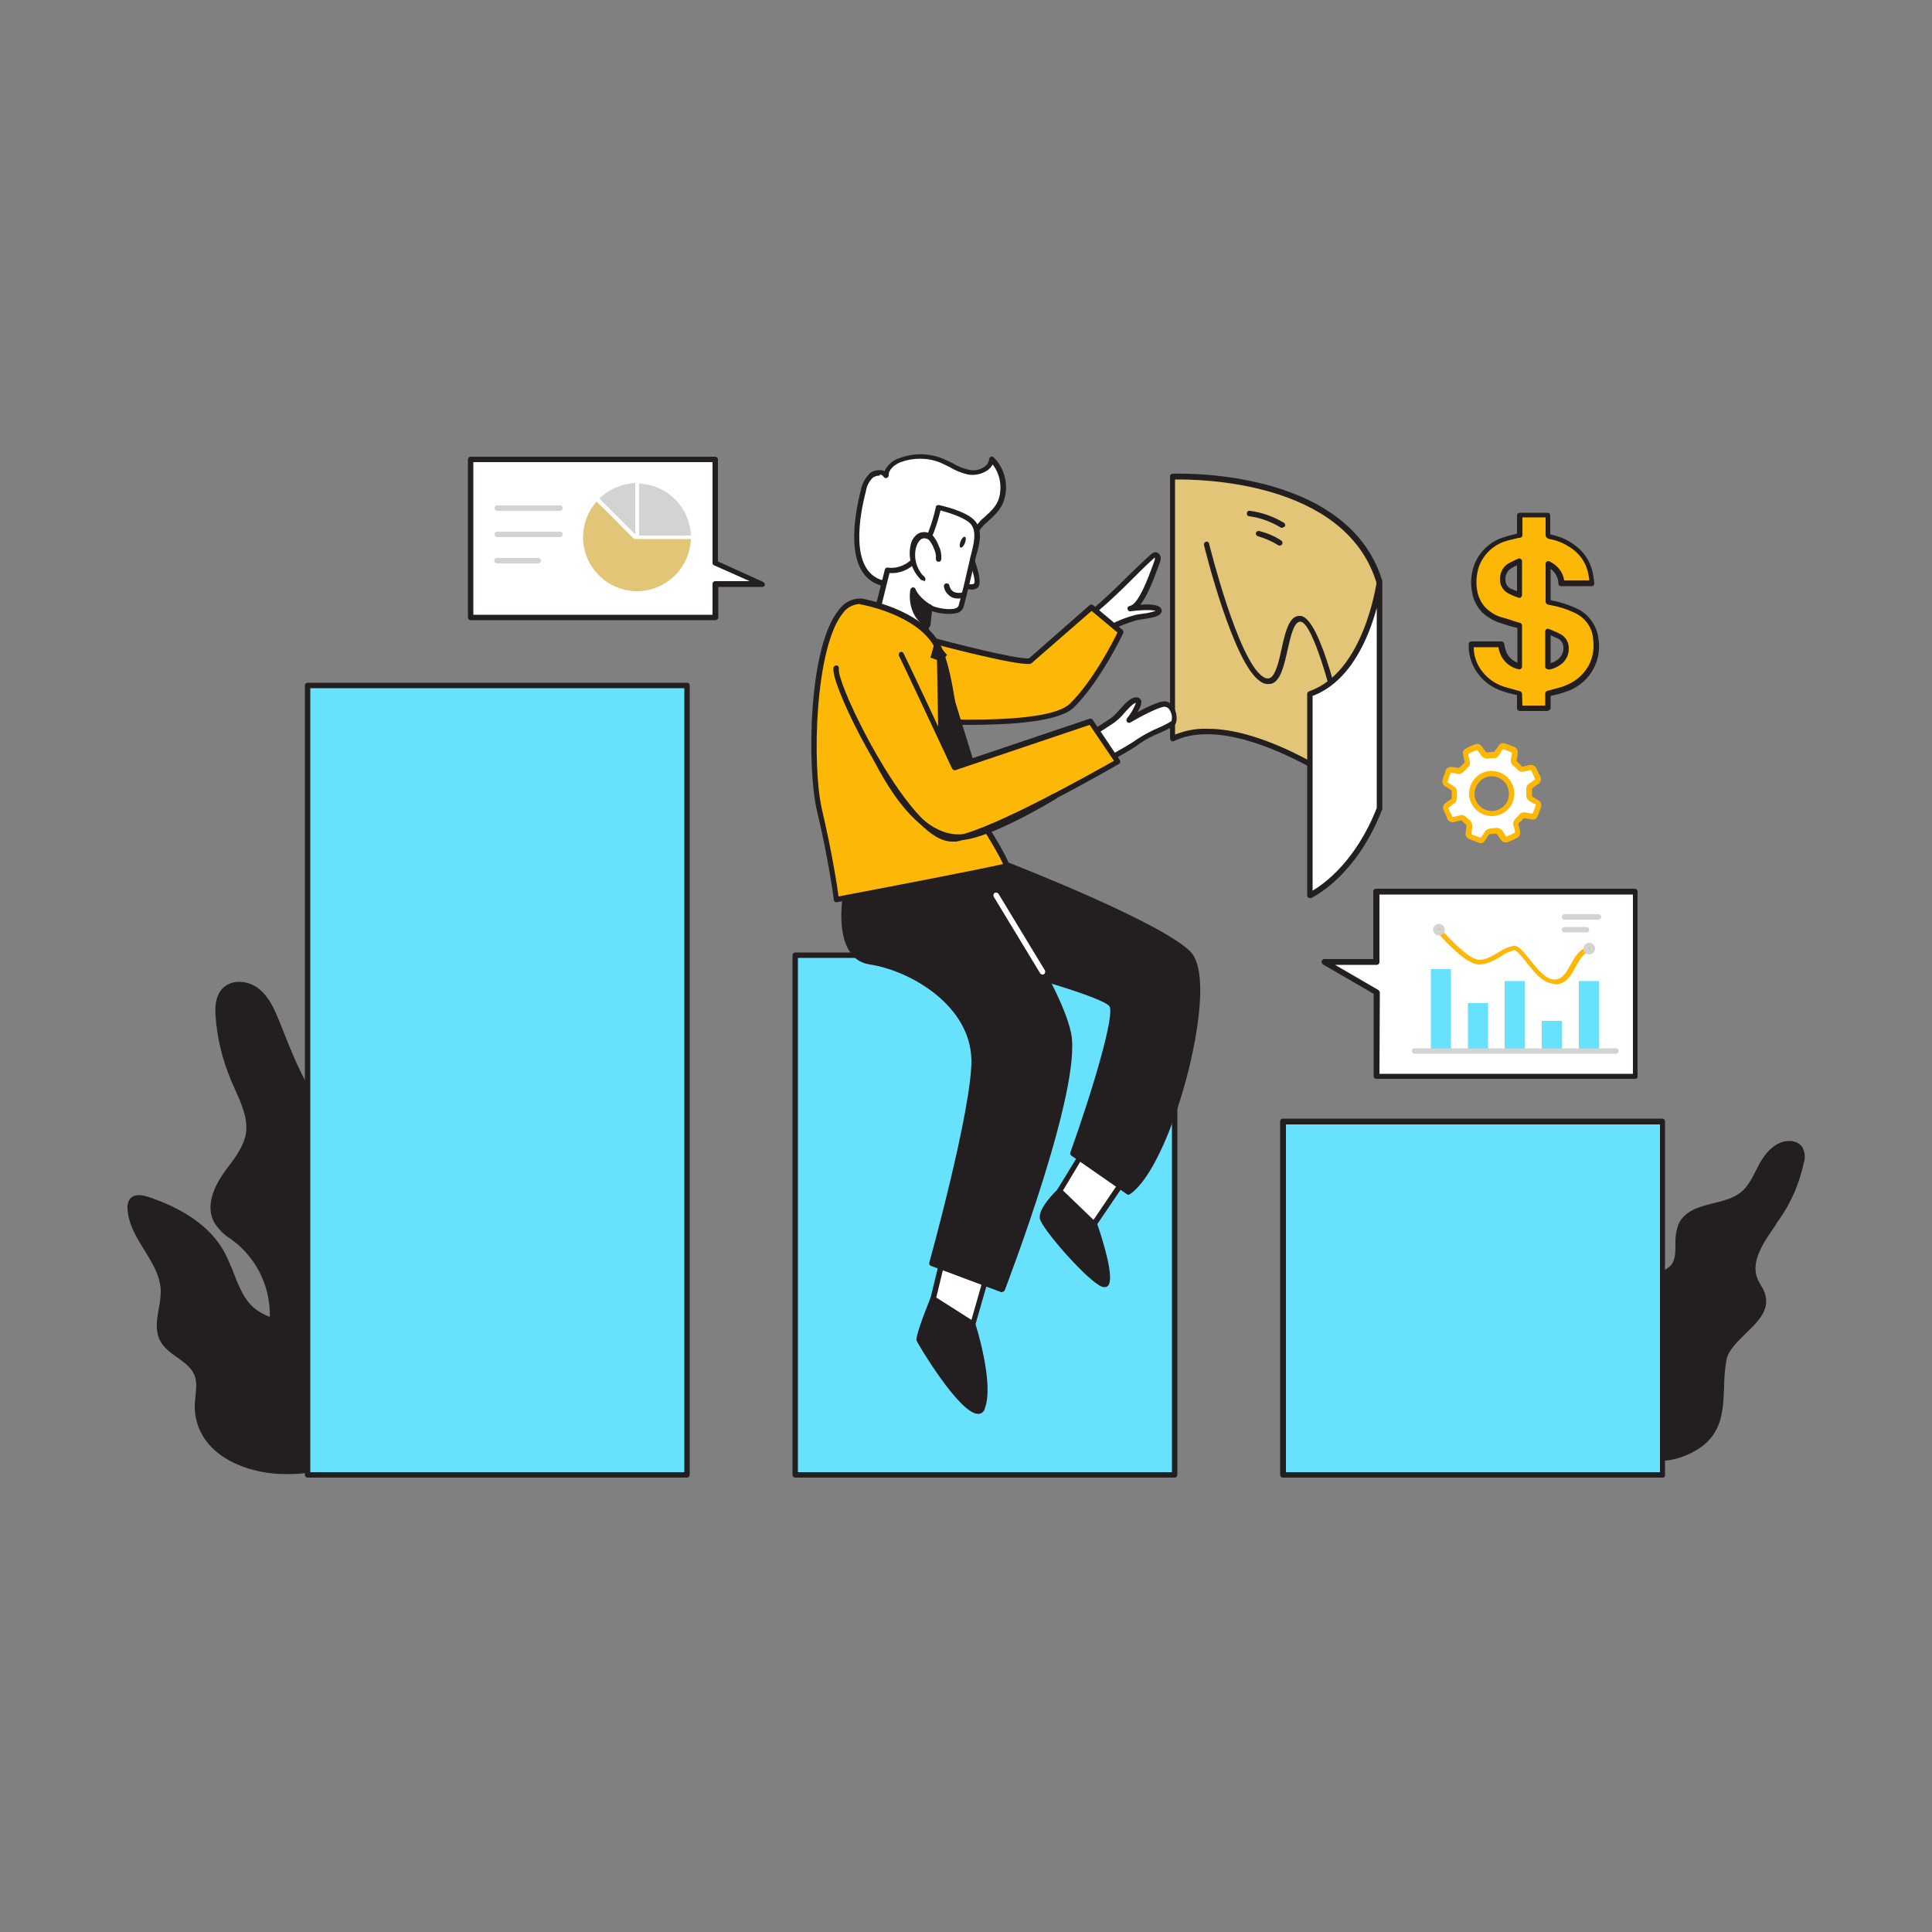 <!--?xml version="1.0" encoding="utf-8"?-->
<!-- Generator: Adobe Illustrator 26.3.1, SVG Export Plug-In . SVG Version: 6.00 Build 0)  -->
<svg version="1.1" id="Layer_1" xmlns="http://www.w3.org/2000/svg" xmlns:xlink="http://www.w3.org/1999/xlink" x="0px" y="0px" viewBox="0 0 500 500" style="enable-background:new 0 0 500 500;" xml:space="preserve">
<rect x="0" y="0" width="500" height="500" fill="#808080" stroke="none"/>
<style type="text/css">
	.st0{fill:#FFFFFF;}
	.st1{fill:#231F20;}
	.st2{fill:#D1D3D4;}
	.st3{fill:#68E1FD;}
</style>
<g id="Data" style="outline: none;">
	<polygon class="st0" points="356.3,230.8 356.3,249 342.9,249 356.3,256.8 356.3,278.5 423.2,278.5 423.2,230.8 	" style="outline: none;"></polygon>
	<path class="st1" d="M423.2,279.2h-67c-0.4,0-0.7-0.3-0.7-0.7v0v-21.3l-13.1-7.6c-0.3-0.2-0.5-0.6-0.3-1c0.1-0.2,0.4-0.4,0.6-0.4
		h12.7v-17.5c0-0.4,0.3-0.7,0.7-0.7l0,0h67c0.4,0,0.7,0.3,0.7,0.7c0,0,0,0,0,0v47.8C423.9,278.9,423.6,279.2,423.2,279.2
		L423.2,279.2L423.2,279.2z M357,277.9h65.6v-46.4H357V249c0,0.4-0.3,0.7-0.7,0.7l0,0h-10.8l11.2,6.5c0.2,0.1,0.3,0.4,0.4,0.6
		L357,277.9z" style="outline: none;"></path>
	<path class="st0" d="M373.9,202.3l0.6-1.6c0.1-0.3,0.2-0.6,0.3-0.8c0.1-0.4,0.5-0.6,0.9-0.5c0.4,0.1,0.9,0.1,1.3,0.2
		c0.2,0.1,0.5,0.1,0.7,0.1c0.2,0,0.4,0,0.5-0.2c0.5-0.5,1-1,1.5-1.5c0.2-0.2,0.2-0.5,0.1-0.7c-0.1-0.5-0.2-1.1-0.4-1.6
		c0-0.2-0.1-0.4-0.1-0.6c0-0.2,0.1-0.3,0.2-0.4c0.8-0.5,1.7-0.9,2.6-1.2c0.3-0.1,0.6,0,0.8,0.3c0.3,0.5,0.7,0.9,1,1.4
		c0.2,0.4,0.6,0.6,1,0.5c0.6,0,1.2-0.1,1.8-0.1c0.2,0,0.4-0.1,0.5-0.3c0.2-0.3,0.4-0.6,0.6-0.9s0.4-0.5,0.5-0.8
		c0.2-0.3,0.5-0.4,0.8-0.3c0.8,0.3,1.6,0.6,2.4,0.9c0.3,0.1,0.5,0.4,0.4,0.8c0,0.4-0.1,0.9-0.2,1.3c0,0.2-0.1,0.4-0.1,0.6
		c0,0.3,0.1,0.6,0.3,0.7c0.4,0.4,0.9,0.8,1.3,1.2c0.2,0.3,0.6,0.4,1,0.3c0.6-0.1,1.1-0.3,1.7-0.4c0.4-0.2,0.8,0,1,0.4c0,0,0,0,0,0
		c0.3,0.7,0.6,1.4,1,2.1c0.2,0.4,0.1,0.9-0.3,1.1c0,0,0,0,0,0c-0.3,0.2-0.6,0.4-0.9,0.7s-0.4,0.3-0.6,0.5c-0.2,0.1-0.3,0.4-0.3,0.6
		c0,0.6,0,1.2,0,1.8c0,0.3,0.2,0.6,0.5,0.8l1,0.6c0.2,0.1,0.4,0.2,0.6,0.4c0.3,0.2,0.4,0.6,0.3,0.9c-0.3,0.7-0.5,1.5-0.8,2.2
		c0,0.1-0.1,0.2-0.2,0.3c-0.1,0.2-0.4,0.4-0.7,0.3l-1.6-0.3c0,0-0.1,0-0.1,0c-0.4-0.1-0.9,0-1.2,0.4c-0.3,0.4-0.6,0.7-1,1
		c-0.3,0.3-0.4,0.7-0.3,1.1c0.1,0.5,0.2,1,0.4,1.5c0.2,0.4,0,0.8-0.4,1c0,0,0,0-0.1,0c-0.7,0.3-1.4,0.7-2.2,1
		c-0.3,0.2-0.8,0.1-1-0.2c0,0,0,0,0,0c-0.3-0.4-0.5-0.7-0.8-1.1c-0.6-0.8-0.7-0.9-1.7-0.8l-1.1,0.1c-0.4,0-0.7,0.2-0.9,0.5
		c-0.2,0.4-0.5,0.8-0.7,1.1c-0.1,0.2-0.3,0.4-0.4,0.5c-0.1,0.2-0.4,0.2-0.6,0.2l-2.3-0.9c-0.1,0-0.2-0.1-0.3-0.2
		c-0.2-0.1-0.4-0.4-0.3-0.7c0.1-0.5,0.2-1,0.2-1.6c0-0.2,0-0.3,0-0.5c0-0.3-0.1-0.5-0.3-0.7c-0.4-0.4-0.8-0.8-1.2-1.2
		c-0.2-0.2-0.6-0.3-0.9-0.2c-0.5,0.1-1,0.2-1.5,0.4h-0.1c-0.7,0.1-0.9,0-1.2-0.6s-0.6-1.4-0.9-2.1c-0.2-0.3-0.1-0.7,0.2-1
		c0,0,0.1,0,0.1,0c0.4-0.3,0.8-0.6,1.2-0.9c0.4-0.2,0.7-0.7,0.6-1.2c0-0.5,0-1.1-0.1-1.6c0-0.2-0.1-0.4-0.3-0.6
		c-0.5-0.3-0.9-0.6-1.4-0.9c-0.3-0.2-0.6-0.4-0.7-0.8L373.9,202.3L373.9,202.3z M391.2,205.3c0-2.9-2.3-5.2-5.2-5.2c0,0,0,0-0.1,0
		c-2.8,0.1-5.1,2.4-5.1,5.2c0,2.8,2.3,5.1,5.1,5.2c2.8,0,5.1-2.2,5.2-5.1C391.2,205.4,391.2,205.3,391.2,205.3L391.2,205.3z" style="outline: none;"></path>
	<path class="st2" d="M383.1,218.2c-0.1,0-0.3,0-0.4-0.1l-2.3-0.9c-0.1-0.1-0.3-0.1-0.4-0.2c-0.5-0.3-0.8-0.8-0.7-1.4l0.2-1.6
		c0-0.1,0-0.3,0-0.4s0-0.1,0-0.1l-1.2-1.1c-0.1-0.1-0.2-0.1-0.3-0.1l-1.1,0.3l-0.4,0.1c-0.8,0.3-1.7-0.1-2-0.9c0,0,0,0,0-0.1
		c-0.3-0.7-0.6-1.4-0.9-2.1c-0.3-0.6-0.1-1.4,0.5-1.8c0.4-0.3,0.9-0.6,1.3-0.9c0.2-0.1,0.3-0.3,0.3-0.6c0-0.4,0-0.7,0-1.1v-0.6
		l-1.4-0.9c-0.5-0.2-0.8-0.6-1-1.1c0-0.1,0-0.1,0-0.2v-0.2c0-0.1,0-0.2,0-0.2l0.1-0.4l0.4-1.2c0.1-0.3,0.2-0.6,0.3-0.9
		c0.2-0.7,0.9-1.1,1.6-1c0.3,0,0.6,0.1,0.9,0.1l0.6,0.1c0.1,0,0.3,0,0.4,0c0.5-0.4,1-0.9,1.5-1.4l-0.2-0.8c-0.1-0.3-0.1-0.6-0.2-0.9
		c-0.1-0.3-0.1-0.6-0.1-0.8c0-0.4,0.2-0.7,0.5-0.9c0.9-0.6,1.8-1,2.8-1.3c0.6-0.2,1.2,0,1.5,0.5l0.4,0.5l0.7,0.9
		c0.1,0.2,0.2,0.2,0.4,0.2l1.2-0.1h0.6c0.1-0.2,0.2-0.4,0.4-0.6l0.4-0.5c0.1-0.2,0.3-0.4,0.4-0.6c0.4-0.5,1-0.7,1.6-0.5
		c0.8,0.3,1.6,0.6,2.4,0.9c0.6,0.2,1,0.9,0.9,1.5c0,0.3-0.1,0.6-0.1,1l-0.1,0.4c0,0.2-0.1,0.4-0.1,0.6s0,0.1,0,0.2l0.3,0.3
		c0.3,0.3,0.7,0.6,1,1c0.1,0.1,0.2,0.1,0.3,0.1l1.7-0.4c0.7-0.2,1.5,0.2,1.8,0.8c0.3,0.7,0.6,1.4,1,2.1c0.4,0.7,0.2,1.6-0.5,2
		c-0.2,0.1-0.4,0.3-0.6,0.4l-0.4,0.3l-0.6,0.5v0.5c0,0.5,0,0.9,0,1.4c0,0.1,0.1,0.2,0.1,0.2l0.4,0.2l0.6,0.4
		c0.2,0.1,0.4,0.3,0.7,0.4c0.5,0.4,0.7,1.1,0.5,1.7c-0.3,0.7-0.5,1.5-0.8,2.2c-0.1,0.2-0.1,0.3-0.2,0.4c-0.3,0.5-0.8,0.7-1.4,0.6
		l-1.6-0.3h-0.2c-0.2-0.1-0.4,0-0.5,0.2c-0.2,0.3-0.5,0.5-0.7,0.7l-0.3,0.3c-0.1,0.1-0.2,0.3-0.1,0.5c0.1,0.5,0.3,1,0.4,1.6
		c0.2,0.7-0.2,1.5-0.9,1.8c-0.7,0.4-1.5,0.7-2.2,1c-0.6,0.3-1.4,0.1-1.8-0.5c-0.2-0.3-0.5-0.6-0.7-0.9l-0.1-0.2
		c-0.4-0.6-0.4-0.6-1.1-0.5l-1.1,0.1c-0.1,0-0.3,0.1-0.3,0.2l-0.2,0.4c-0.2,0.3-0.3,0.5-0.5,0.8c-0.2,0.2-0.3,0.4-0.5,0.6
		C383.8,218.1,383.5,218.3,383.1,218.2L383.1,218.2z M378.2,210.9c0.4,0,0.8,0.2,1.1,0.4l1.2,1.1c0.3,0.3,0.5,0.8,0.5,1.3
		c0,0.2,0,0.4,0,0.6l-0.2,1.6l0.2,0.1l2.2,0.8c0.1-0.1,0.2-0.2,0.3-0.4c0.2-0.2,0.3-0.5,0.5-0.7l0.2-0.4c0.3-0.5,0.9-0.8,1.5-0.9
		l1.1-0.1c0.9-0.2,1.9,0.2,2.3,1.1l0.1,0.2c0.2,0.3,0.4,0.6,0.6,0.9l0,0h0.1l0,0c0.7-0.3,1.4-0.6,2.1-1l0.1-0.1c0-0.1,0-0.1,0-0.2
		c-0.1-0.5-0.2-1-0.4-1.5c-0.2-0.6,0-1.3,0.5-1.8l0.3-0.3c0.2-0.2,0.4-0.4,0.6-0.7c0.4-0.6,1.2-0.8,1.9-0.6l1.6,0.3
		c0-0.1,0.1-0.1,0.1-0.2c0.3-0.7,0.5-1.4,0.8-2.2c-0.2-0.1-0.4-0.2-0.7-0.3l-1-0.6c-0.5-0.3-0.8-0.8-0.8-1.4c0-0.5,0-0.9,0-1.4v-0.4
		c0-0.4,0.2-0.9,0.5-1.1c0.2-0.2,0.4-0.4,0.7-0.5l0.4-0.3l0.5-0.4c0.1,0,0.1-0.1,0.2-0.1c0-0.1,0-0.1-0.1-0.2
		c-0.3-0.7-0.6-1.4-0.9-2.1l-0.2-0.1l-1.7,0.4c-0.6,0.1-1.2,0-1.6-0.5c-0.3-0.3-0.6-0.6-1-0.9l-0.3-0.3c-0.4-0.3-0.5-0.8-0.5-1.3
		c0-0.2,0-0.5,0.1-0.7l0.1-0.4c0-0.3,0.1-0.6,0.1-0.8c-0.8-0.4-1.6-0.7-2.4-0.9l-0.4,0.6l-0.3,0.5l-0.4,0.6
		c-0.2,0.4-0.6,0.6-1.1,0.6h-0.6l-1.1,0.1c-0.7,0.1-1.3-0.3-1.7-0.8c-0.2-0.3-0.4-0.6-0.6-0.9l-0.4-0.5c-0.8,0.2-1.6,0.6-2.3,1
		c0,0.1,0,0.3,0,0.4c0.1,0.3,0.1,0.6,0.2,0.9l0.2,0.7c0.1,0.5,0,1-0.3,1.3c-0.5,0.5-1,1-1.5,1.5c-0.3,0.2-0.6,0.4-1,0.4
		c-0.2,0-0.5,0-0.7-0.1l-0.6-0.1c-0.3,0-0.5-0.1-0.8-0.1c0,0-0.1,0-0.1,0.1s-0.2,0.5-0.3,0.8s-0.3,0.8-0.4,1.2l-0.1,0.3
		c0.1,0.1,0.2,0.2,0.4,0.3l1.4,0.9c0.4,0.2,0.6,0.7,0.6,1.1v0.6c0,0.3,0,0.7,0,1c0.1,0.7-0.3,1.5-0.9,1.8c-0.4,0.3-0.8,0.6-1.2,0.9
		c0,0-0.1,0.1-0.1,0.1c0.3,0.7,0.6,1.4,1,2.1c0,0.1,0.1,0.2,0.1,0.2h0.3l0.5-0.1l1.1-0.3c0.1,0,0.3-0.1,0.5-0.1L378.2,210.9z
		 M386.1,211.2L386.1,211.2c-3.2,0-5.9-2.6-5.9-5.8c0-3.2,2.6-5.9,5.8-5.9l0,0c3.2,0,5.9,2.6,5.9,5.8c0,0,0,0,0,0.1
		c0,1.5-0.5,2.9-1.6,4C389.3,210.5,387.7,211.2,386.1,211.2L386.1,211.2z M386,200.9c-1.2,0-2.3,0.5-3.1,1.4c-0.8,0.8-1.3,2-1.3,3.1
		c0,2.5,2,4.4,4.4,4.5l0,0c1.2,0,2.4-0.5,3.3-1.4c0.8-0.8,1.2-1.9,1.2-3l0,0C390.5,202.9,388.6,200.9,386,200.9
		C386.1,200.9,386,200.9,386,200.9L386,200.9L386,200.9z" style="outline: none; fill: rgb(253, 184, 7);"></path>
	<polygon class="st0" points="197.3,151.1 185.1,145.7 185.1,118.8 121.8,118.8 121.8,159.8 185.1,159.8 185.1,151.1 	" style="outline: none;"></polygon>
	<path class="st1" d="M185.1,160.5h-63.3c-0.4,0-0.7-0.3-0.7-0.7v-40.9c0-0.4,0.3-0.7,0.7-0.7h63.3c0.4,0,0.7,0.3,0.7,0.7v26.4
		l11.7,5.3c0.4,0.2,0.5,0.6,0.4,0.9c-0.1,0.3-0.4,0.4-0.6,0.4h-11.4v8C185.8,160.2,185.5,160.5,185.1,160.5L185.1,160.5z
		 M122.5,159.1h61.9v-8c0-0.4,0.3-0.7,0.7-0.7h8.9l-9.2-4.1c-0.3-0.1-0.4-0.4-0.4-0.6v-26.1h-61.9L122.5,159.1z" style="outline: none;"></path>
	<path class="st3" d="M154.5,129.9c3.2,3.1,6.3,6.3,9.4,9.4c0.1,0.1,0.2,0.2,0.4,0.2h14.5c-0.3,7.7-6.7,13.7-14.4,13.5
		c-7.7-0.3-13.7-6.7-13.5-14.4c0.1-3.2,1.3-6.3,3.5-8.8L154.5,129.9L154.5,129.9z" style="outline: none; fill: rgb(227, 197, 120);"></path>
	<path class="st2" d="M165.4,125.1v13.5h0.1h13c0.3,0,0.3,0,0.3-0.3c-0.4-6.9-5.8-12.5-12.8-13.1L165.4,125.1L165.4,125.1z"></path>
	<path class="st2" d="M164.4,138.3v-13.3c-1.6,0.1-3.1,0.4-4.6,1c-1.7,0.7-3.3,1.7-4.7,3L164.4,138.3L164.4,138.3z"></path>
	<path class="st2" d="M144.9,132.2h-16.2c-0.4,0-0.7-0.3-0.7-0.7c0-0.4,0.3-0.7,0.7-0.7h16.2c0.4,0,0.7,0.3,0.7,0.7
		C145.6,131.9,145.3,132.2,144.9,132.2z"></path>
	<path class="st2" d="M144.9,139h-16.2c-0.4,0-0.7-0.3-0.7-0.7c0-0.4,0.3-0.7,0.7-0.7c0,0,0,0,0,0h16.2c0.4,0,0.7,0.3,0.7,0.7
		C145.6,138.7,145.3,139,144.9,139z"></path>
	<path class="st2" d="M139.3,145.8h-10.7c-0.4,0-0.7-0.3-0.7-0.7c0-0.4,0.3-0.7,0.7-0.7c0,0,0,0,0,0h10.7c0.4,0,0.7,0.3,0.7,0.7
		C140,145.5,139.7,145.8,139.3,145.8C139.3,145.8,139.3,145.8,139.3,145.8z" style="outline: none;"></path>
	<rect x="370.3" y="250.8" class="st3" width="5.2" height="21.2" style="outline: none;"></rect>
	<rect x="379.9" y="259.6" class="st3" width="5.2" height="12.4" style="outline: none;"></rect>
	<rect x="389.4" y="253.9" class="st3" width="5.2" height="18.1" style="outline: none;"></rect>
	<rect x="399" y="264.2" class="st3" width="5.2" height="7.8" style="outline: none;"></rect>
	<rect x="408.6" y="253.9" class="st3" width="5.2" height="18.1" style="outline: none;"></rect>
	<path class="st2" d="M413.7,238h-8.8c-0.4,0-0.7-0.3-0.7-0.7c0-0.4,0.3-0.7,0.7-0.7h8.8c0.4,0,0.7,0.3,0.7,0.7S414,238,413.7,238
		C413.7,238,413.7,238,413.7,238z"></path>
	<path class="st2" d="M410.6,241.3h-5.7c-0.4,0-0.7-0.3-0.7-0.7s0.3-0.7,0.7-0.7c0,0,0,0,0,0h5.7c0.4,0,0.7,0.3,0.7,0.7
		S411,241.3,410.6,241.3C410.6,241.3,410.6,241.3,410.6,241.3z"></path>
	<path class="st2" d="M402.3,254.6c-3,0-5.4-3.2-7.4-5.7c-1-1.3-2.4-3-3-3l0,0c-1.2,0.3-2.3,0.8-3.3,1.5c-1.8,1.1-3.9,2.3-6,2.2
		c-3.7-0.2-10.1-7.7-10.8-8.5c-0.3-0.2-0.3-0.7-0.1-0.9c0.2-0.3,0.7-0.3,0.9-0.1c0.1,0.1,0.1,0.1,0.2,0.2c1.9,2.2,7.2,7.9,9.9,8.1
		c1.7,0.1,3.5-1,5.2-2c1.2-0.8,2.5-1.4,3.9-1.6c1.2-0.1,2.5,1.5,4.1,3.5c1.9,2.4,4.2,5.3,6.5,5.2c2-0.1,3-1.9,4.1-3.9
		s2.3-4.1,4.7-4.6c0.4-0.1,0.7,0.2,0.8,0.5c0.1,0.4-0.2,0.7-0.5,0.8c-1.8,0.3-2.7,2.1-3.7,3.9c-1.1,2.1-2.4,4.4-5.2,4.6L402.3,254.6
		L402.3,254.6z" style="outline: none; fill: rgb(253, 184, 7);"></path>
	<path class="st2" d="M418.2,272.7h-52.1c-0.4,0-0.7-0.3-0.7-0.7c0-0.4,0.3-0.7,0.7-0.7h52.1c0.4,0,0.7,0.3,0.7,0.7
		C418.9,272.4,418.6,272.7,418.2,272.7z" style="outline: none;"></path>
	<path class="st2" d="M372.4,242.1c-0.9,0-1.5-0.7-1.5-1.5c0-0.9,0.7-1.5,1.5-1.5c0.9,0,1.5,0.7,1.5,1.5S373.3,242.1,372.4,242.1
		L372.4,242.1z M372.4,240.3c-0.1,0-0.2,0.1-0.2,0.2c0,0,0,0,0,0c0,0.2,0.4,0.2,0.4,0C372.6,240.4,372.5,240.3,372.4,240.3
		L372.4,240.3L372.4,240.3z"></path>
	<path class="st2" d="M411.3,247c-0.9,0-1.5-0.7-1.5-1.5c0-0.9,0.7-1.5,1.5-1.5c0.9,0,1.5,0.7,1.5,1.5S412.1,247,411.3,247
		L411.3,247z M411.3,245.3c-0.1,0-0.2,0.1-0.2,0.2c0,0,0,0,0,0c0,0.2,0.4,0.2,0.4,0C411.5,245.4,411.4,245.3,411.3,245.3
		L411.3,245.3L411.3,245.3z"></path>
	<path class="st3" d="M393.3,183.3v-4c-1.5-0.4-2.9-0.7-4.2-1.2c-2.6-0.8-4.9-2.5-6.5-4.8c-1.3-2-1.9-4.3-1.9-6.7h7.8
		c0.4,2.9,1.8,4.9,4.7,5.7v-10.5c-1.5-0.4-3.1-0.9-4.6-1.4c-1.7-0.5-3.2-1.4-4.5-2.6c-1.3-1.3-2.2-3-2.5-4.9
		c-0.5-2.3-0.3-4.6,0.5-6.8c1.1-3.1,3.6-5.6,6.8-6.7c1.3-0.4,2.6-0.7,3.9-1c0.1,0,0.3-0.1,0.5-0.1v-5.3h7.2v0.5c0,1.5,0,3,0,4.5
		c0,0.4,0.1,0.5,0.5,0.6c2.5,0.5,4.8,1.6,6.8,3.2c2.1,1.7,3.4,4.1,3.8,6.7c0.1,0.7,0.2,1.4,0.3,2.2H404c0-2.2-1.4-4.2-3.4-5v9.8
		c0.3,0.1,0.5,0.1,0.9,0.2c2.1,0.4,4.2,1.1,6.2,2c3,1.3,5.1,4.2,5.4,7.5c0.8,5.6-2.5,11.1-7.9,12.9c-1.5,0.5-3,0.8-4.5,1.3v3.8
		L393.3,183.3L393.3,183.3z M400.6,163.3v9.1c1.2-0.2,2.3-0.7,3.2-1.4c1.7-1.4,2.3-4.8-0.2-6.3C402.6,164.2,401.6,163.7,400.6,163.3
		L400.6,163.3z M393.3,154v-8.8c-1,0.4-1.9,0.9-2.8,1.4c-2,1.3-2.3,5.1,0.2,6.4C391.5,153.4,392.4,153.7,393.3,154L393.3,154z" style="outline: none; fill: rgb(253, 184, 7);"></path>
	<path class="st1" d="M400.5,184h-7.2c-0.4,0-0.7-0.3-0.7-0.7c0,0,0,0,0,0v-3.4l-0.8-0.2c-1-0.2-2-0.5-2.9-0.8
		c-2.8-0.9-5.2-2.7-6.8-5.1c-1.4-2.1-2.1-4.6-2-7.1c0-0.2,0.1-0.4,0.2-0.5c0.1-0.1,0.3-0.2,0.5-0.2h7.8c0.4,0,0.6,0.3,0.7,0.6
		c0.3,2.5,1.4,4.1,3.4,4.9v-9l-0.9-0.2c-1.1-0.3-2.2-0.6-3.3-1c-1.8-0.5-3.4-1.5-4.8-2.7c-1.4-1.4-2.4-3.3-2.7-5.2
		c-0.5-2.4-0.3-4.8,0.5-7.1c1.2-3.3,3.9-6,7.2-7.1c0.9-0.3,1.8-0.6,2.8-0.8l1.1-0.3v-4.7c0-0.4,0.3-0.7,0.7-0.7l0,0h7.2
		c0.4,0,0.7,0.3,0.7,0.7c0,0,0,0,0,0v4.9c2.6,0.5,5,1.6,7,3.3c2.2,1.8,3.6,4.3,4.1,7.1c0.1,0.5,0.1,1,0.2,1.5l0.1,0.7
		c0,0.2,0,0.4-0.2,0.6c-0.1,0.2-0.3,0.2-0.5,0.2H404c-0.4,0-0.7-0.3-0.7-0.7c0-1.5-0.8-2.9-2-3.8v8.1l0.3,0.1c2.2,0.4,4.3,1.1,6.3,2
		c3.2,1.4,5.4,4.5,5.8,8c0.9,6-2.6,11.7-8.4,13.6c-1,0.4-2,0.6-3.1,0.9l-0.9,0.2v3.3C401.2,183.6,400.9,183.9,400.5,184L400.5,184
		L400.5,184z M394,182.6h5.9v-3.1c0-0.3,0.2-0.6,0.5-0.7l1.5-0.4c1.1-0.3,2-0.5,3-0.9c2.2-0.8,4.1-2.2,5.5-4.1
		c1.7-2.3,2.3-5.2,1.9-8c-0.2-3.1-2.2-5.7-5-6.9c-1.9-0.9-3.9-1.5-6-1.9l-0.6-0.1l-0.2-0.1c-0.3-0.1-0.5-0.4-0.5-0.7v-9.8
		c0-0.4,0.3-0.7,0.7-0.7c0.1,0,0.2,0,0.3,0.1c2,0.9,3.5,2.7,3.8,4.9h6.5c0-0.5-0.1-0.9-0.2-1.4c-0.4-2.5-1.7-4.7-3.6-6.3
		c-1.9-1.5-4.1-2.6-6.5-3c-0.6-0.1-1.1-0.6-1-1.3c0-1.1,0-2.2,0-3.2v-1.1H394v4.6c0,0.3-0.2,0.6-0.6,0.7h-0.2H393l-1.2,0.3
		c-0.9,0.2-1.7,0.4-2.6,0.7c-3,1.1-5.3,3.4-6.4,6.3c-0.7,2-0.9,4.3-0.5,6.4c0.3,1.7,1.1,3.3,2.3,4.5c1.2,1.1,2.6,2,4.2,2.4
		c1.1,0.3,2.1,0.6,3.2,1l1.4,0.4c0.3,0.1,0.5,0.4,0.5,0.7v10.6c0,0.2-0.1,0.4-0.3,0.6c-0.2,0.1-0.4,0.2-0.6,0.1
		c-2.8-0.6-4.8-2.9-5.2-5.7h-6.4c0,2,0.6,3.9,1.7,5.6c1.5,2.2,3.6,3.8,6.1,4.6c0.9,0.3,1.8,0.5,2.8,0.8l1.4,0.4
		c0.3,0.1,0.5,0.4,0.5,0.7L394,182.6L394,182.6z M400.6,173.2c-0.2,0-0.3-0.1-0.5-0.2c-0.2-0.1-0.2-0.3-0.2-0.5v-9.1
		c0-0.4,0.3-0.7,0.7-0.7c0.1,0,0.2,0,0.3,0.1l1,0.4c0.7,0.3,1.4,0.6,2.1,1c1.2,0.7,1.9,1.9,2,3.3c0.1,1.6-0.5,3.1-1.7,4.2
		c-1,0.8-2.2,1.4-3.5,1.6L400.6,173.2L400.6,173.2z M401.3,164.4v7.2c0.8-0.2,1.5-0.6,2.1-1.1c0.8-0.8,1.3-1.9,1.2-3
		c0-0.9-0.5-1.7-1.3-2.2C402.6,165,401.9,164.7,401.3,164.4L401.3,164.4L401.3,164.4z M393.3,154.7c-0.1,0-0.2,0-0.3,0l-0.8-0.3
		c-0.6-0.2-1.2-0.5-1.8-0.8c-1.3-0.7-2.2-2-2.2-3.5c-0.1-1.6,0.6-3.2,1.9-4.1c0.6-0.4,1.3-0.7,1.9-1l0.9-0.4c0.3-0.2,0.8,0,0.9,0.3
		c0,0.1,0.1,0.2,0.1,0.3v8.8c0,0.2-0.1,0.4-0.3,0.6C393.5,154.7,393.4,154.8,393.3,154.7L393.3,154.7z M392.6,146.3
		c-0.6,0.3-1.1,0.5-1.7,0.9c-0.9,0.7-1.4,1.8-1.3,2.9c0,1,0.6,1.9,1.5,2.3c0.5,0.2,1,0.4,1.5,0.6L392.6,146.3L392.6,146.3z" style="outline: none;"></path>
	<path class="st2" d="M303.5,123.4c0,0,44.5-2.2,53.5,27.1v58.8c0,0-34.6-27.3-53.5-18.1V123.4z" style="outline: none; fill: rgb(227, 197, 120);"></path>
	<path class="st1" d="M357,210c-0.2,0-0.3-0.1-0.4-0.1c-0.3-0.3-34.5-26.9-52.8-18.1c-0.4,0.2-0.8,0-0.9-0.4c0-0.1-0.1-0.2-0.1-0.3
		v-67.8c0-0.4,0.3-0.7,0.7-0.7c0.4,0,45.1-1.9,54.2,27.6c0,0.1,0,0.1,0,0.2v58.8c0,0.3-0.2,0.5-0.4,0.6C357.2,210,357.1,210,357,210
		L357,210z M312.5,188.6c6.9,0,15.3,2.5,25.1,7.6c6.5,3.4,12.7,7.3,18.6,11.7v-57.2c-8.2-26.5-46.5-26.7-52.1-26.6v66
		C306.9,189,309.7,188.5,312.5,188.6L312.5,188.6z"></path>
	<path class="st1" d="M348,192c-0.3,0-0.6-0.2-0.7-0.6c-2.6-12.5-7.6-30.2-10.7-30.5c-1.7-0.2-2.6,3.8-3.4,7.4c-0.9,4-1.8,7.8-4,8.6
		c-1.1,0.3-2.2,0.1-3.1-0.6c-6.9-4.6-14.2-33.9-14.5-35.2c-0.1-0.4,0.1-0.8,0.5-0.9c0.4-0.1,0.8,0.1,0.8,0.5c0,0,0,0,0,0
		c0.1,0.3,7.4,30,13.9,34.4c0.5,0.4,1.2,0.6,1.8,0.4c1.5-0.6,2.4-4.4,3.1-7.7c1-4.5,2-8.7,4.9-8.4c5.3,0.5,10.9,26.4,12,31.6
		c0.1,0.4-0.2,0.7-0.5,0.8c0,0,0,0,0,0L348,192L348,192z" style="outline: none;"></path>
	<path class="st0" d="M357,150.5c0,0-3,24-18,29.1v52.1c0,0,11.2-5.1,18-22.5V150.5z" style="outline: none;"></path>
	<path class="st1" d="M339,232.4c-0.1,0-0.3,0-0.4-0.1c-0.2-0.1-0.3-0.4-0.3-0.6v-52.1c0-0.3,0.2-0.6,0.5-0.7
		c14.3-4.9,17.5-28.3,17.5-28.5c0-0.4,0.4-0.6,0.7-0.6c0.4,0,0.7,0.3,0.7,0.7v58.8c0,0.1,0,0.2,0,0.2c-6.8,17.5-17.9,22.6-18.3,22.9
		C339.2,232.4,339.1,232.5,339,232.4L339,232.4z M339.7,180.1v50.4c2.9-1.7,11.2-7.6,16.6-21.4v-51.8
		C354.3,164.8,349.6,176.4,339.7,180.1z" style="outline: none;"></path>
	<path class="st1" d="M331.8,136.6c-0.1,0-0.3,0-0.4-0.1c-2.5-1.5-5.2-2.5-8.1-2.9c-0.4,0-0.7-0.4-0.6-0.8c0-0.4,0.4-0.7,0.8-0.6
		c3.1,0.4,6.1,1.5,8.8,3.1c0.3,0.2,0.4,0.7,0.2,1C332.2,136.4,332,136.5,331.8,136.6L331.8,136.6z"></path>
	<path class="st1" d="M331.2,141.2c-0.1,0-0.3,0-0.4-0.1c-1.6-1-3.4-1.8-5.2-2.3c-0.4-0.1-0.6-0.4-0.6-0.8c0,0,0,0,0,0
		c0.1-0.4,0.4-0.6,0.8-0.6c0,0,0,0,0,0c2,0.5,4,1.3,5.8,2.5c0.3,0.2,0.4,0.7,0.2,1c0,0,0,0,0,0C331.6,141.1,331.4,141.2,331.2,141.2
		L331.2,141.2z"></path>
</g>
<g id="Foliage" style="outline: none;">
	<path class="st1" d="M456.2,335.5c-0.4-1.5-1.4-2.7-2-4.1c-2.5-5.6,2.4-11.4,5.8-16.4c2.9-4.3,5-9.1,6.1-14.2
		c0.4-1.2,0.3-2.5-0.3-3.6c-0.6-0.8-1.5-1.2-2.5-1.2c-3.1-0.2-5.7,2.5-7.3,5.2s-2.7,5.9-5.1,7.9c-4.8,3.8-13.4,2.4-15.9,8
		c-1.5,3.5,0.4,8.1-2.2,11c-0.9,0.9-2,1.5-3.1,2c-6.8,3.2-12.9,8-16.6,14.6c-8.1,14.6,5.2,39.5,23.5,31.1
		c11.3-5.2,7.8-14.7,9.5-23.9C447.2,345.9,457.8,341.9,456.2,335.5L456.2,335.5z" style="outline: none;"></path>
	<path class="st1" d="M429.3,378.1c-4.8-0.1-9.4-2.2-12.5-5.8c-6.9-7.5-8.8-19.8-4.3-28c4.2-7.7,11.5-12.3,16.9-14.9l0.2-0.1
		c1-0.4,1.9-1,2.7-1.7c1.3-1.4,1.3-3.4,1.3-5.5c-0.1-1.8,0.2-3.6,0.8-5.3c1.6-3.5,5.4-4.5,9-5.4c2.5-0.6,5.2-1.3,7.1-2.8
		c1.7-1.4,2.8-3.4,3.9-5.6c0.4-0.7,0.7-1.4,1.1-2.1c1-1.8,3.8-5.9,7.9-5.6c1.2,0,2.3,0.6,3,1.5c0.7,1.3,0.9,2.8,0.4,4.2
		c-1.1,5.2-3.2,10.1-6.2,14.4c-0.4,0.5-0.8,1.1-1.1,1.7c-3.1,4.4-6.6,9.5-4.6,14c0.2,0.5,0.5,1,0.8,1.5c0.5,0.8,1,1.7,1.2,2.7l0,0
		c1,3.9-2.1,6.9-5.1,9.8c-2.2,2.2-4.6,4.4-5,6.9c-0.4,2.3-0.6,4.7-0.6,7c-0.3,6.9-0.5,13.4-9.3,17.4
		C434.5,377.5,431.9,378.1,429.3,378.1L429.3,378.1z M463,296.7c-3.2,0-5.5,3.4-6.3,4.9c-0.4,0.7-0.7,1.4-1.1,2
		c-1.1,2.2-2.2,4.5-4.2,6c-2.1,1.7-4.9,2.4-7.6,3.1c-3.5,0.9-6.8,1.7-8.1,4.6c-0.5,1.5-0.7,3.1-0.6,4.7c0,2.3,0,4.7-1.6,6.5
		c-0.9,0.9-2,1.5-3.1,2l-0.2,0.1c-5.2,2.5-12.2,6.9-16.2,14.3c-4.3,7.7-2.5,19.3,4.1,26.3c5.1,5.5,11.8,6.9,18.5,3.8
		c8-3.7,8.2-9.5,8.5-16.2c0-2.4,0.2-4.8,0.6-7.2c0.5-2.9,3-5.3,5.4-7.6c2.8-2.7,5.5-5.3,4.8-8.4c-0.3-0.8-0.6-1.6-1.1-2.3
		c-0.3-0.5-0.6-1.1-0.9-1.6c-2.4-5.3,1.4-10.7,4.7-15.4l1.1-1.6c2.9-4.2,4.9-9,6-13.9c0.4-1,0.3-2.1-0.2-3.1c-0.5-0.6-1.2-0.9-2-0.9
		L463,296.7z" style="outline: none;"></path>
	<path class="st1" d="M66.3,339.9c-5-3.3-6-10.1-8.9-15.3c-4-7.2-11.7-11.5-19.5-14.1c-1.3-0.4-3-0.7-3.8,0.4
		c-0.4,0.6-0.5,1.3-0.4,2c0.4,7.7,8.5,13.5,8.7,21.2c0.1,4.3-2.2,8.8-0.3,12.7s7.2,4.9,8.8,8.8c1.2,2.7,0.2,5.8,0.3,8.7
		c0.2,19.9,36.6,21.7,44.6,6.9c3.6-6.7,0.9-14.9-3.5-20.5C84.7,341.2,75,345.6,66.3,339.9L66.3,339.9z" style="outline: none;"></path>
	<path class="st1" d="M74.2,381.5c-2.8,0-5.6-0.3-8.3-1c-9.6-2.4-15.4-8.5-15.5-16.4c0-1,0.1-1.9,0.2-2.9c0.2-2,0.4-3.9-0.4-5.6
		s-2.5-3-4.2-4.2s-3.6-2.5-4.6-4.5c-1.3-2.6-0.8-5.5-0.3-8.3c0.3-1.5,0.5-3.1,0.5-4.6c-0.1-3.7-2.1-7-4.2-10.4s-4.2-6.8-4.4-10.8
		c-0.1-0.9,0.1-1.7,0.6-2.5c0.9-1.1,2.4-1.3,4.6-0.6c9.7,3.2,16.4,8,19.9,14.4c0.9,1.8,1.7,3.6,2.4,5.4c1.5,3.9,3,7.6,6.2,9.7l0,0
		c3.5,2.3,7.3,2.9,11,3.5c5.2,0.8,10.5,1.7,15.1,7.4c4.1,5.2,7.6,13.8,3.6,21.2C92.6,378.3,83.3,381.6,74.2,381.5L74.2,381.5z
		 M35.9,310.8c-0.5,0-0.9,0.1-1.2,0.5c-0.3,0.5-0.4,1-0.3,1.5c0.2,3.6,2.2,6.8,4.2,10.1s4.3,7,4.4,11.1c0,1.7-0.2,3.3-0.6,4.9
		c-0.5,2.7-1,5.2,0.2,7.5c0.8,1.7,2.5,2.8,4.2,4s3.8,2.7,4.7,4.8s0.7,4.2,0.5,6.3c-0.1,0.9-0.2,1.8-0.2,2.7
		c0.1,10.4,10.1,14,14.4,15c10.3,2.5,24.3,0,28.8-8.5c3.7-6.8,0.4-14.9-3.5-19.7c-4.2-5.2-9-6-14.2-6.9c-3.8-0.6-7.7-1.2-11.5-3.7
		c-3.6-2.4-5.2-6.4-6.8-10.3c-0.7-1.8-1.4-3.5-2.3-5.2c-3.3-6-9.8-10.6-19.1-13.7C37.2,310.9,36.6,310.7,35.9,310.8L35.9,310.8z" style="outline: none;"></path>
	<path class="st1" d="M93,317.2c0.1-3.3,2.1-6.2,2.5-9.4c1.1-8.1-6.9-14-12.2-20.3c-5.6-6.6-8.5-15-11.8-23.1
		c-1.2-2.9-2.5-5.9-5-7.9s-6.4-2.3-8.6,0c-1.6,1.7-1.7,4.3-1.5,6.6c0.4,5.6,1.7,11.1,3.9,16.3c2,4.6,4.7,9.4,3.9,14.4
		c-0.7,4.1-3.7,7.3-6.1,10.7s-4.1,7.9-2.2,11.6c1.2,2.2,3.5,3.6,5.5,5.2c7.7,6.4,10.9,16.8,7.9,26.4c-0.8,2.4-2,4.8-2.2,7.4
		c-0.4,4.3,2,8.5,5,11.6c11,11.5,40.3,13.5,45-5.6c2.1-8.3-1.7-19.2-7.4-25.2C104.4,330.2,92.6,326.4,93,317.2L93,317.2z" style="outline: none;"></path>
	<path class="st1" d="M95.4,375.9c-8.9,0-18.3-3.3-23.7-8.9c-2.2-2.2-5.7-6.8-5.2-12.2c0.3-1.8,0.8-3.7,1.5-5.4
		c0.3-0.7,0.5-1.4,0.8-2.1c2.8-9.3-0.2-19.4-7.7-25.6c-0.4-0.3-0.8-0.6-1.3-1c-1.8-1.1-3.3-2.6-4.4-4.4c-2.4-4.5,0.4-9.6,2.2-12.3
		c0.5-0.7,1-1.5,1.6-2.2c1.9-2.5,3.8-5.2,4.4-8.2c0.7-4-1.1-7.9-2.8-11.7c-0.3-0.8-0.7-1.5-1-2.3c-2.2-5.2-3.6-10.8-4-16.5
		c-0.2-2.3-0.1-5.2,1.7-7.2c2.5-2.7,6.9-2.1,9.5,0s3.9,5,5.2,8.2l1.1,2.7c2.8,7.1,5.7,14.4,10.6,20.2c1.1,1.3,2.4,2.7,3.6,4
		c4.7,5,9.6,10.2,8.7,16.9c-0.2,1.5-0.7,3-1.2,4.4c-0.7,1.6-1.1,3.2-1.2,4.9l0,0c-0.2,6,5.1,9.6,10.2,13.1c2.3,1.5,4.4,3.1,6.4,5
		c6.3,6.6,9.6,17.7,7.6,25.8c-1.7,6.9-6.8,11.8-14.3,13.8C100.9,375.6,98.2,375.9,95.4,375.9L95.4,375.9z M62,255.6
		c-1.3,0-2.5,0.4-3.4,1.4c-1.4,1.6-1.5,4.1-1.3,6.1c0.4,5.5,1.7,11,3.9,16.1c0.3,0.7,0.7,1.5,1,2.2c1.8,4,3.7,8.1,2.9,12.5
		c-0.6,3.4-2.6,6.1-4.6,8.8c-0.5,0.7-1.1,1.4-1.5,2.1c-1.3,2-4.3,6.9-2.2,10.9c1,1.6,2.4,2.9,4,3.9c0.5,0.3,0.9,0.7,1.3,1
		c7.9,6.6,11.1,17.3,8.1,27.1c-0.2,0.7-0.5,1.5-0.8,2.2c-0.7,1.6-1.2,3.3-1.4,5c-0.5,4.8,2.8,9,4.8,11.1c6.7,7,20.1,10.3,30.5,7.5
		c5-1.3,11.3-4.6,13.4-12.8c2.1-8.4-2.1-19.1-7.3-24.5c-1.9-1.8-4-3.4-6.2-4.8c-5.2-3.5-11.1-7.5-10.8-14.3c0.2-1.8,0.6-3.6,1.3-5.3
		c0.5-1.3,0.9-2.7,1.2-4.1c0.8-6-3.8-11-8.3-15.7c-1.2-1.3-2.5-2.7-3.7-4c-5-6-8-13.4-10.8-20.6l-1.1-2.7c-1.2-3-2.5-5.8-4.7-7.6
		C65,256.1,63.5,255.6,62,255.6L62,255.6z M93,317.2L93,317.2z" style="outline: none;"></path>
</g>
<g id="Bar_Chart" style="outline: none;">
	<rect x="332" y="290.3" class="st3" width="98.2" height="91.5" style="outline: none;"></rect>
	<path class="st1" d="M430.3,382.4H332c-0.4,0-0.7-0.3-0.7-0.7v0v-91.5c0-0.4,0.3-0.7,0.7-0.7h0h98.2c0.4,0,0.7,0.3,0.7,0.7v0v91.5
		C431,382.1,430.7,382.4,430.3,382.4L430.3,382.4z M332.8,381h96.8v-90h-96.8V381z" style="outline: none;"></path>
	<rect x="205.8" y="247.2" class="st3" width="98.2" height="134.5" style="outline: none;"></rect>
	<path class="st1" d="M304,382.4h-98.2c-0.4,0-0.7-0.3-0.7-0.7l0,0V247.2c0-0.4,0.3-0.7,0.7-0.7H304c0.4,0,0.7,0.3,0.7,0.7
		c0,0,0,0,0,0v134.5C304.7,382.1,304.4,382.4,304,382.4L304,382.4z M206.5,381h96.8V247.9h-96.8V381z" style="outline: none;"></path>
	<rect x="79.6" y="177.4" class="st3" width="98.2" height="204.3" style="outline: none;"></rect>
	<path class="st1" d="M177.8,382.4H79.6c-0.4,0-0.7-0.3-0.7-0.7l0,0V177.4c0-0.4,0.3-0.7,0.7-0.7h98.2c0.4,0,0.7,0.3,0.7,0.7v204.3
		C178.5,382.1,178.2,382.4,177.8,382.4C177.8,382.4,177.8,382.4,177.8,382.4z M80.3,381h96.8V178.1H80.3V381z" style="outline: none;"></path>
</g>
<g id="Character-2" style="outline: none;">
	<path class="st0" d="M280.8,191.1c0,0,4.7-3.1,6.9-4.5s4.7-5.6,6.5-5.4s-2.1,5.2-2.1,5.2s7.3-4.3,9.4-4.2s2.8,3.8,2.2,4.8
		s-6.6,3-9,4.8s-9.8,5.7-9.8,5.7"></path>
	<path class="st1" d="M284.9,198.2c-0.3,0-0.5-0.1-0.6-0.4c-0.2-0.3-0.1-0.8,0.3-0.9c0,0,0,0,0,0c0.1,0,7.4-3.9,9.7-5.6
		c1.7-1.1,3.5-2.1,5.4-2.9c1.2-0.5,2.4-1.1,3.5-1.8c0.2-0.9,0.1-1.8-0.4-2.7c-0.2-0.5-0.7-0.9-1.3-1c-1.3-0.1-6.3,2.5-9,4.1
		c-0.3,0.2-0.8,0-0.9-0.3c-0.1-0.2-0.1-0.5,0-0.7c1-1.2,1.8-2.6,2.4-4.1c-0.8,0.1-2,1.5-3,2.6c-0.8,1-1.8,1.9-2.9,2.7
		c-2.2,1.4-6.9,4.5-6.9,4.5l-0.8-1.2l6.9-4.5c1-0.7,1.8-1.6,2.6-2.5c1.5-1.7,2.9-3.2,4.4-3c0.4,0,0.8,0.3,1,0.7
		c0.3,0.7-0.2,1.9-0.9,3.1c2.4-1.3,5.7-2.9,7.1-2.8c1.1,0.1,2,0.8,2.4,1.8c0.7,1.4,0.8,3.2,0.3,4.1c-0.4,0.6-1.7,1.2-4.1,2.3
		c-1.8,0.7-3.5,1.6-5.1,2.7c-2.4,1.9-9.6,5.6-9.9,5.8c-0.1,0.1-0.2,0.1-0.3,0.1L284.9,198.2z"></path>
	<path class="st0" d="M287,162.7c2.3-1.2,4.7-2.2,7.2-2.9c2.8-0.6,6.4-0.8,5.7-2s-7.3-0.4-7.3-0.4c3-0.4,5.9-9.7,6.8-11.9
		c0.2-0.4,0.3-0.8,0.2-1.1c0-0.4-0.4-0.7-0.8-0.8c-0.3,0.1-0.5,0.2-0.7,0.4c-5.1,4.7-9.7,9.5-15,14.1
		C282.6,158.6,287,162.7,287,162.7L287,162.7z" style="outline: none;"></path>
	<path class="st1" d="M287,163.4c-0.2,0-0.3-0.1-0.5-0.2c-4.1-3.9-4.1-4.7-4-5c0-0.2,0.1-0.5,0.3-0.6c3.3-2.8,6.3-5.7,9.2-8.6
		c1.9-1.8,3.8-3.7,5.8-5.5c0.3-0.3,0.7-0.5,1.1-0.6c0.8,0,1.4,0.6,1.5,1.4c0,0.5-0.1,1-0.3,1.5c-0.1,0.3-0.3,0.8-0.5,1.3
		c-1.3,3.6-2.8,7.3-4.5,9.4c2.5-0.2,4.9,0,5.4,1c0.2,0.4,0.2,0.8,0,1.1c-0.5,0.9-1.9,1.2-4.4,1.6c-0.6,0.1-1.3,0.2-1.9,0.3
		c-2.4,0.7-4.8,1.6-7,2.8C287.3,163.4,287.1,163.4,287,163.4L287,163.4z M284,158.3c1,1.2,2,2.4,3.1,3.5c2.2-1.2,4.5-2.1,6.9-2.7
		c0.6-0.1,1.3-0.2,1.9-0.3c1.1-0.1,2.2-0.4,3.2-0.7c-0.7-0.3-3.5-0.3-6.5,0.1c-0.4,0.1-0.7-0.2-0.8-0.6c-0.1-0.4,0.2-0.7,0.6-0.8
		l0,0c2.2-0.3,4.8-7.4,5.8-10.1c0.2-0.6,0.4-1,0.5-1.4c0.1-0.2,0.2-0.5,0.2-0.8c0-0.1,0-0.1-0.1-0.2c0,0-0.1,0.2-0.2,0.2
		c-2,1.8-3.9,3.7-5.7,5.5C290.1,152.8,287.2,155.6,284,158.3L284,158.3z"></path>
	<path class="st0" d="M239.6,165.3c0,0,23.2,6.3,26.9,5.8l15.9-14l7.6,6.4c0,0-5.9,12.4-12.7,19.1s-45.7,3.6-45.7,3.6L239.6,165.3
		L239.6,165.3z" style="outline: none; fill: rgb(253, 184, 7);"></path>
	<path class="st1" d="M250.7,187.6c-9.7,0-18.4-0.7-19.2-0.8c-0.2,0-0.4-0.1-0.5-0.3c-0.1-0.2-0.1-0.4-0.1-0.6l8.1-20.9
		c0.1-0.3,0.5-0.5,0.8-0.4c6.3,1.7,23,6,26.5,5.8l15.7-13.8c0.3-0.2,0.6-0.2,0.9,0l7.6,6.4c0.2,0.2,0.3,0.6,0.2,0.8
		c-0.2,0.5-6,12.6-12.8,19.3C274.1,186.8,261.7,187.6,250.7,187.6L250.7,187.6z M232.6,185.6c6,0.4,38.3,2.4,44.3-3.5
		s11.2-16.1,12.3-18.4l-6.7-5.6L267,171.6c-0.1,0.1-0.2,0.1-0.4,0.2c-3.5,0.5-22.8-4.6-26.6-5.6L232.6,185.6L232.6,185.6z" style="outline: none;"></path>
	<path class="st1" d="M274.2,308.3c0,0-4.8,4.5-4.5,7s14.7,18.7,16.4,17.1s-3-15.5-3-15.5L274.2,308.3z" style="outline: none;"></path>
	<path class="st1" d="M285.9,333.1c-0.2,0-0.5,0-0.7-0.1c-3.6-1.3-15.8-15.2-16.1-17.7c-0.4-2.7,4.2-7.1,4.7-7.6
		c0.3-0.3,0.7-0.3,1,0l8.9,8.6c0.1,0.1,0.1,0.2,0.2,0.3c1.5,4.3,4.7,14.5,2.8,16.2C286.5,333,286.2,333.1,285.9,333.1L285.9,333.1z
		 M274.2,309.2c-1.7,1.7-4,4.5-3.8,5.9c0.3,2.5,13.1,16.2,15.3,16.6c0.6-1.1-0.9-7.6-3.2-14.5L274.2,309.2z"></path>
	<polygon class="st0" points="281.3,296.7 274.2,308.3 283.1,316.9 292.2,303.4 	"></polygon>
	<path class="st1" d="M283.1,317.6c-0.2,0-0.4-0.1-0.5-0.2l-8.9-8.6c-0.2-0.2-0.3-0.6-0.1-0.9l7.1-11.6c0.1-0.2,0.3-0.3,0.4-0.3
		c0.2,0,0.4,0,0.5,0.1l11,6.7c0.2,0.1,0.3,0.3,0.3,0.5c0,0.2,0,0.4-0.1,0.5l-9.1,13.4C283.6,317.4,283.4,317.5,283.1,317.6
		L283.1,317.6L283.1,317.6z M275.1,308.1l7.9,7.6l8.2-12.1l-9.8-6L275.1,308.1L275.1,308.1z" style="outline: none;"></path>
	<path class="st1" d="M260.6,224c0,0,39.8,15.4,47.1,23s-4.7,54-15.5,61.5l-14.4-10c0,0,12.6-35.2,10-38.5s-36-11.9-36-11.9
		l-19.1-27.5L260.6,224L260.6,224z" style="outline: none;"></path>
	<path class="st1" d="M292.1,309.2c-0.1,0-0.3,0-0.4-0.1l-14.4-10c-0.3-0.2-0.4-0.5-0.3-0.8c6.1-17.1,11.6-36,10.1-37.9
		c-1.8-2.3-22.3-8.2-35.6-11.6c-0.2,0-0.3-0.1-0.4-0.3L232,221c-0.1-0.2-0.1-0.5,0-0.8c0.1-0.2,0.4-0.4,0.7-0.3l28,3.3
		c0.1,0,0.1,0,0.2,0c1.6,0.6,40,15.6,47.3,23.2c2.7,2.9,2.7,10,2.1,15.6c-1.7,16.9-10,41.6-17.8,47
		C292.4,309.1,292.3,309.1,292.1,309.2L292.1,309.2z M278.6,298.3l13.5,9.4c7.4-5.7,15.1-29.4,16.8-45.7c0.7-7.4,0.1-12.6-1.7-14.5
		c-6.9-7.2-44.7-22-46.8-22.8l-26.4-3.1l18.1,26c4.4,1.1,33.5,8.7,36.1,12C288.7,260.1,290.5,264.8,278.6,298.3L278.6,298.3z" style="outline: none;"></path>
	<polygon class="st0" points="244.2,325 241.5,336.1 251.8,342.7 256.1,327.4 	" style="outline: none;"></polygon>
	<path class="st1" d="M251.8,343.4c-0.1,0-0.3,0-0.4-0.1l-10.3-6.5c-0.3-0.2-0.4-0.5-0.3-0.8l2.7-11.1c0.1-0.4,0.5-0.6,0.8-0.5
		l12,2.4c0.4,0.1,0.6,0.5,0.5,0.8c0,0,0,0,0,0l-4.4,15.3c-0.1,0.2-0.2,0.4-0.4,0.5C252,343.4,251.9,343.4,251.8,343.4L251.8,343.4z
		 M242.3,335.8l9.1,5.8l3.9-13.6l-10.6-2.1L242.3,335.8L242.3,335.8z"></path>
	<path class="st1" d="M219.1,229.6c0,0-3.8,17.7,6.1,19.2c17.8,2.7,26.7,16.2,26.9,25.5c0.1,12.9-10.9,52.6-10.9,52.6l18.2,6.8
		c0,0,20.1-51.9,17.2-66.2s-25.6-45.9-25.6-45.9L219.1,229.6L219.1,229.6z" style="outline: none;"></path>
	<path class="st1" d="M259.3,334.4c-0.1,0-0.2,0-0.2,0l-18.2-6.8c-0.3-0.1-0.5-0.5-0.4-0.8c0.1-0.4,11-39.8,10.9-52.4
		c-0.2-14.2-15.8-23.2-26.3-24.8c-2.1-0.3-4-1.4-5.1-3.2c-3.9-5.6-1.6-16.4-1.5-16.9c0.1-0.3,0.3-0.5,0.5-0.5l31.7-8.1
		c0.3-0.1,0.6,0,0.7,0.3c0.9,1.3,22.9,32,25.8,46.2c2.9,14.2-16.4,64.4-17.2,66.6C259.8,334.2,259.5,334.4,259.3,334.4L259.3,334.4z
		 M241.9,326.4l17,6.3c2.3-6,19.6-52.1,16.9-65.1s-22.7-41.6-25.3-45.3l-30.9,7.8c-0.4,2-1.7,10.8,1.4,15.4c0.9,1.4,2.5,2.4,4.2,2.6
		c18.8,2.9,27.3,17,27.4,26.2C252.8,286.4,243.3,321.2,241.9,326.4L241.9,326.4z" style="outline: none;"></path>
	<path class="st0" d="M228.4,150.9c-9.2-2.5-6.7-17-4.9-23.9c0.3-1.5,1-2.8,2.1-3.9c1.2-0.9,3.2-1,4,0.3c-0.2-1.9,1.7-3.4,3.5-4.2
		c3.5-1.3,7.3-1.3,10.7,0.1c2.4,1,4.5,2.6,7.1,3s5.7-0.8,5.9-3.4c2.3,2.4,3.4,5.7,2.9,9c-0.6,3.5-2.7,5.1-5.1,7.3s-3.1,5.6-5.8,7.4
		c-5.1,3.3-7.8,8-14.3,8.6C232.3,151.5,230.3,151.4,228.4,150.9L228.4,150.9z"></path>
	<path class="st1" d="M232.2,152.1c-1.3,0-2.7-0.1-4-0.5c-10-2.7-7.1-18.2-5.4-24.8c0.3-1.6,1.1-3.1,2.3-4.3c0.8-0.7,1.9-0.9,3-0.8
		c0.3,0,0.6,0.1,0.8,0.3c0.7-1.6,2.1-2.9,3.8-3.4c3.6-1.4,7.6-1.4,11.3,0.1c0.9,0.4,1.8,0.8,2.6,1.2c1.3,0.8,2.8,1.4,4.3,1.7
		c1.4,0.3,2.8,0,4-0.9c0.6-0.4,1-1.1,1.1-1.9c0-0.3,0.2-0.5,0.5-0.6c0.3-0.1,0.5,0,0.7,0.2c2.5,2.5,3.6,6.1,3,9.6
		c-0.6,3.4-2.4,5-4.6,7l-0.8,0.7c-0.9,1-1.8,2-2.4,3.2c-0.8,1.7-2.1,3.1-3.6,4.2c-1.5,1-3,2.2-4.3,3.4c-2.9,2.5-5.7,4.9-10.3,5.4
		C233.6,152.1,232.9,152.1,232.2,152.1L232.2,152.1z M227.5,123.1c-0.6,0-1.1,0.2-1.6,0.5c-1,1-1.6,2.2-1.8,3.5
		c-1.6,6.1-4.4,20.7,4.4,23.1l0,0c1.9,0.5,3.8,0.6,5.7,0.3c4.2-0.4,6.6-2.6,9.5-5c1.4-1.3,2.9-2.4,4.5-3.5c1.3-1,2.4-2.3,3.1-3.8
		c0.7-1.3,1.6-2.5,2.6-3.6l0.8-0.7c2-1.8,3.7-3.3,4.1-6.2c0.4-2.6-0.2-5.3-1.9-7.5c-0.3,0.6-0.8,1.1-1.3,1.5c-1.5,1-3.3,1.4-5.1,1.1
		c-1.7-0.4-3.2-1-4.7-1.9c-0.8-0.4-1.6-0.8-2.5-1.2c-3.3-1.3-6.9-1.3-10.2-0.1c-1.6,0.6-3.2,2-3.1,3.4c0,0.3-0.2,0.6-0.5,0.7
		c-0.3,0.1-0.6,0-0.8-0.3c-0.2-0.3-0.6-0.6-1-0.6C227.8,123.1,227.6,123.1,227.5,123.1L227.5,123.1z"></path>
	<path class="st0" d="M251,143.6c0,0,2.7,6.9,1.6,7.9s-3.6-0.3-3.6-0.3"></path>
	<path class="st1" d="M251.5,152.6c-1-0.1-2-0.3-2.8-0.8c-0.3-0.2-0.5-0.6-0.3-0.9s0.6-0.5,0.9-0.3l0,0c0.9,0.5,2.3,0.9,2.8,0.4
		s-0.5-3.9-1.8-7.2c-0.1-0.4,0-0.8,0.4-0.9s0.8,0,0.9,0.4l0,0c1.1,2.7,2.7,7.5,1.5,8.7C252.7,152.4,252.1,152.6,251.5,152.6
		L251.5,152.6z"></path>
	<path class="st0" d="M251.9,135.4c2.1,2.6,0.4,6.8-0.2,9.6c-0.9,4-1.8,8-2.9,11.9c-0.7,2.5-7.2,1.2-8.2,0.2l-1.2,8.5
		c0,0-2.5,4.3-7.3,0.7s-5.3-7.2-5.3-7.2l2.9-11.5c0,0,4.3,0.9,8-3.7s5.2-12.6,5.2-12.6S249.8,132.9,251.9,135.4L251.9,135.4z" style="outline: none;"></path>
	<path class="st1" d="M235.7,168.5c-1.5-0.1-2.9-0.6-4-1.6c-4.9-3.7-5.6-7.5-5.6-7.7c0-0.1,0-0.2,0-0.3l2.9-11.5
		c0.1-0.4,0.5-0.6,0.8-0.5c0.2,0,4,0.8,7.3-3.4c3.5-4.4,5.1-12.2,5.1-12.3c0-0.2,0.1-0.3,0.3-0.4c0.2-0.1,0.3-0.1,0.5-0.1
		c0.3,0.1,7.2,1.5,9.4,4.2l0,0c2,2.4,1.1,5.9,0.3,8.7c-0.1,0.5-0.3,1-0.4,1.5c-0.9,4-1.9,8-2.9,11.9c-0.3,0.9-1.1,1.6-2,1.7
		c-2.1,0.4-4.3,0.1-6.4-0.6l-1,7.5c0,0.1,0,0.2-0.1,0.3c-0.8,1.2-2,2.1-3.4,2.4C236.4,168.5,236.1,168.5,235.7,168.5L235.7,168.5z
		 M227.5,159.2c0.1,0.6,1,3.7,5,6.6c1,0.9,2.4,1.4,3.8,1.2c1-0.2,1.8-0.8,2.4-1.6l1.1-8.4c0-0.3,0.2-0.5,0.5-0.6
		c0.3-0.1,0.5,0,0.7,0.2c0.5,0.5,4.1,1.4,6.1,0.9c0.6-0.2,0.9-0.4,1-0.8c1.1-3.9,2-7.9,2.9-11.9c0.1-0.5,0.2-1,0.4-1.6
		c0.6-2.5,1.4-5.6-0.1-7.5l0,0c-1.4-1.7-5.7-3-7.9-3.6c-0.5,2.1-2.1,8.2-5.2,12.2s-6.5,4.1-8,4L227.5,159.2L227.5,159.2z" style="outline: none;"></path>
	<path class="st0" d="M249.3,154c0,0-3.5,1.2-4.5-2.3"></path>
	<path class="st1" d="M248,154.9c-0.6,0-1.3-0.1-1.8-0.4c-1-0.6-1.7-1.5-1.9-2.6c-0.1-0.4,0.1-0.8,0.5-0.9c0.4-0.1,0.8,0.1,0.9,0.5
		c0,0,0,0,0,0c0.1,0.7,0.6,1.4,1.2,1.7c0.7,0.3,1.6,0.3,2.3,0.1c0.4-0.1,0.8,0.1,0.9,0.4s-0.1,0.8-0.4,0.9
		C249.1,154.8,248.5,154.9,248,154.9L248,154.9z"></path>
	<path class="st0" d="M242.8,144.5c0.1-1-0.1-2.1-0.5-3c-0.2-0.8-0.6-1.5-1.1-2.1c-0.5-0.6-1.2-1.1-2-1.1c-0.7,0-1.4,0.4-1.8,0.9
		c-0.4,0.6-0.8,1.2-0.9,1.9c-0.8,3,0.1,6.2,2.4,8.4l-0.2-0.3"></path>
	<path class="st1" d="M238.8,150.2c-0.2,0-0.4-0.1-0.5-0.2c-2.4-2.4-3.4-5.8-2.6-9.1c0.2-0.8,0.5-1.5,1.1-2.1
		c0.6-0.7,1.4-1.1,2.4-1.1l0,0c1,0,2,0.5,2.6,1.4c0.5,0.7,0.9,1.5,1.2,2.3c0.5,1,0.7,2.2,0.6,3.4c-0.1,0.4-0.4,0.6-0.8,0.6
		c-0.4-0.1-0.6-0.4-0.6-0.8c0,0,0,0,0,0c0.1-0.9-0.1-1.8-0.5-2.6c-0.2-0.7-0.6-1.3-1-1.9c-0.3-0.5-0.9-0.8-1.5-0.8l0,0
		c-0.5,0-1,0.3-1.3,0.7c-0.4,0.5-0.6,1-0.8,1.6c-0.7,2.6,0,5.3,1.7,7.3c0.2,0.1,0.3,0.2,0.4,0.3l0.2,0.3c0.2,0.3,0.1,0.7-0.2,1
		C239.1,150.2,238.9,150.2,238.8,150.2L238.8,150.2z"></path>
	<path class="st1" d="M240.6,157.1c0,0-3.2-1.8-4.3-4.4c0,0-1,6.1,3.8,9L240.6,157.1L240.6,157.1z"></path>
	<path class="st1" d="M240.1,162.4c-0.1,0-0.3,0-0.4-0.1c-5.2-3.1-4.2-9.4-4.1-9.7c0.1-0.3,0.3-0.5,0.6-0.6c0.3,0,0.6,0.1,0.7,0.4
		c1,2.4,3.9,4.1,4,4.1c0.2,0.1,0.4,0.4,0.4,0.7l-0.5,4.6c0,0.2-0.2,0.4-0.4,0.6C240.3,162.4,240.2,162.4,240.1,162.4L240.1,162.4z
		 M236.9,155c0.1,2.1,1,4,2.6,5.4l0.3-2.9C238.7,156.8,237.8,156,236.9,155L236.9,155z"></path>
	<ellipse transform="matrix(0.366 -0.93 0.93 0.366 27.403 320.904)" class="st1" cx="249.4" cy="140.3" rx="1.5" ry="0.6"></ellipse>
	<path class="st0" d="M222.8,155.6c0,0,14.7,2.5,19.7,11.2s6,39.6,8.7,42s9.5,14.6,9.4,15.2s-44,8.9-44,8.9s-1.3-10.1-4.4-23.2
		S210.4,154.9,222.8,155.6L222.8,155.6z" style="outline: none; fill: rgb(253, 184, 7);"></path>
	<path class="st1" d="M216.5,233.5c-0.1,0-0.3,0-0.4-0.1c-0.2-0.1-0.3-0.3-0.3-0.5c0-0.1-1.3-10.2-4.4-23.2
		c-2.5-10.5-2.4-42.3,5.8-52c1.3-1.8,3.4-2.9,5.7-2.8h0.1c0.6,0.1,15.1,2.7,20.1,11.5c2.9,5,4.4,16.6,5.7,26.9
		c0.9,6.6,1.8,14,2.8,14.9c2.3,2.1,9.9,14.7,9.6,15.9c-0.1,0.6-0.3,1-44.6,9.4L216.5,233.5z M222.5,156.3c-1.7,0.1-3.3,0.9-4.3,2.3
		c-7.3,8.8-8.1,39.4-5.5,50.8c2.6,11.1,4,20,4.3,22.6c15.8-3,38.6-7.4,42.6-8.4c-1.1-2.5-6.7-12.1-9-14.2c-1.3-1.2-2-6.5-3.3-15.8
		c-1.3-9.7-2.8-21.7-5.6-26.4c-4.6-8.1-18.3-10.7-19.1-10.8H222.5z" style="outline: none;"></path>
	<polygon class="st1" points="242,165.9 240.8,170.2 242.5,170.8 243,200.6 249.2,206.1 251.9,196.8 243.9,170.9 245.1,169.5 	" style="outline: none;"></polygon>
	<path class="st0" d="M233.4,169.4c0.3,0.5,13.7,29.2,13.7,29.2l35.2-11.9l7,10.4c0,0-30.6,17.7-41.9,20s-31.8-39.9-30.9-44.1" style="outline: none; fill: rgb(253, 184, 7);"></path>
	<path class="st1" d="M246.4,217.8c-2.5,0-5.4-1.6-8.6-4.9c-10.3-10.3-22.9-36.3-22.1-40.1c0.1-0.4,0.4-0.6,0.8-0.6s0.6,0.4,0.6,0.8
		c0,0,0,0,0,0.1c-0.6,3,11.2,28.3,21.7,38.9c3.4,3.4,6.2,4.8,8.4,4.4c10.2-2,36.6-17,41.1-19.5l-6.3-9.3l-34.7,11.7
		c-0.3,0.1-0.7,0-0.9-0.4c-3.7-7.9-13.3-28.4-13.7-29.1c-0.2-0.3-0.1-0.8,0.2-1c0,0,0,0,0,0c0.3-0.2,0.7-0.1,0.9,0.2c0,0,0,0,0,0
		c0.3,0.5,10.8,22.8,13.5,28.7L282,186c0.3-0.1,0.6,0,0.8,0.3l7,10.4c0.1,0.2,0.1,0.4,0.1,0.6c0,0.2-0.2,0.4-0.3,0.4
		c-1.2,0.7-30.8,17.8-42.1,20.1C247.2,217.8,246.8,217.8,246.4,217.8L246.4,217.8z" style="outline: none;"></path>
	<path class="st1" d="M248.1,217.3c-7.6,0-15-6.9-22-20.6c-0.2-0.3,0-0.8,0.3-0.9c0.3-0.2,0.8,0,0.9,0.3
		c7.1,13.8,14.4,20.4,21.7,19.8c7.3-0.6,23.3-10.3,23.5-10.4c0.3-0.2,0.8-0.2,1,0.2s0.2,0.8-0.2,1c0,0-0.1,0-0.1,0.1
		c-0.7,0.4-16.3,9.9-24.1,10.6C248.8,217.2,248.4,217.2,248.1,217.3L248.1,217.3z" style="outline: none;"></path>
	<path class="st1" d="M241.5,336.1c0,0-3.9,9.7-3.6,10.6s14.1,23.7,16.4,17.4s-2.6-21.5-2.6-21.5L241.5,336.1L241.5,336.1z" style="outline: none;"></path>
	<path class="st1" d="M253,365.9L253,365.9c-4.8-0.2-15.5-18.1-15.8-19s1.8-6.5,3.6-11c0.1-0.2,0.2-0.3,0.4-0.4
		c0.2-0.1,0.4,0,0.6,0.1l10.3,6.5c0.1,0.1,0.2,0.2,0.3,0.4c0.2,0.6,4.9,15.5,2.5,21.9C254.7,365.4,253.9,366,253,365.9L253,365.9z
		 M241.8,337.2c-1.7,4.2-3.3,8.7-3.3,9.4c0.5,1.3,10.9,17.9,14.4,17.9c0.2,0,0.4,0,0.6-0.6c2.1-5.5-1.9-18.8-2.5-20.8L241.8,337.2z" style="outline: none;"></path>
	<path class="st0" d="M269.8,252.2c-0.2,0-0.5-0.1-0.6-0.3l-12-19.8c-0.2-0.3-0.1-0.8,0.2-1s0.8-0.1,1,0.2c0,0,0,0,0,0l12,19.8
		c0.2,0.3,0.1,0.8-0.2,1c0,0,0,0,0,0C270,252.2,269.9,252.3,269.8,252.2L269.8,252.2z" style="outline: none;"></path>
</g>
</svg>
